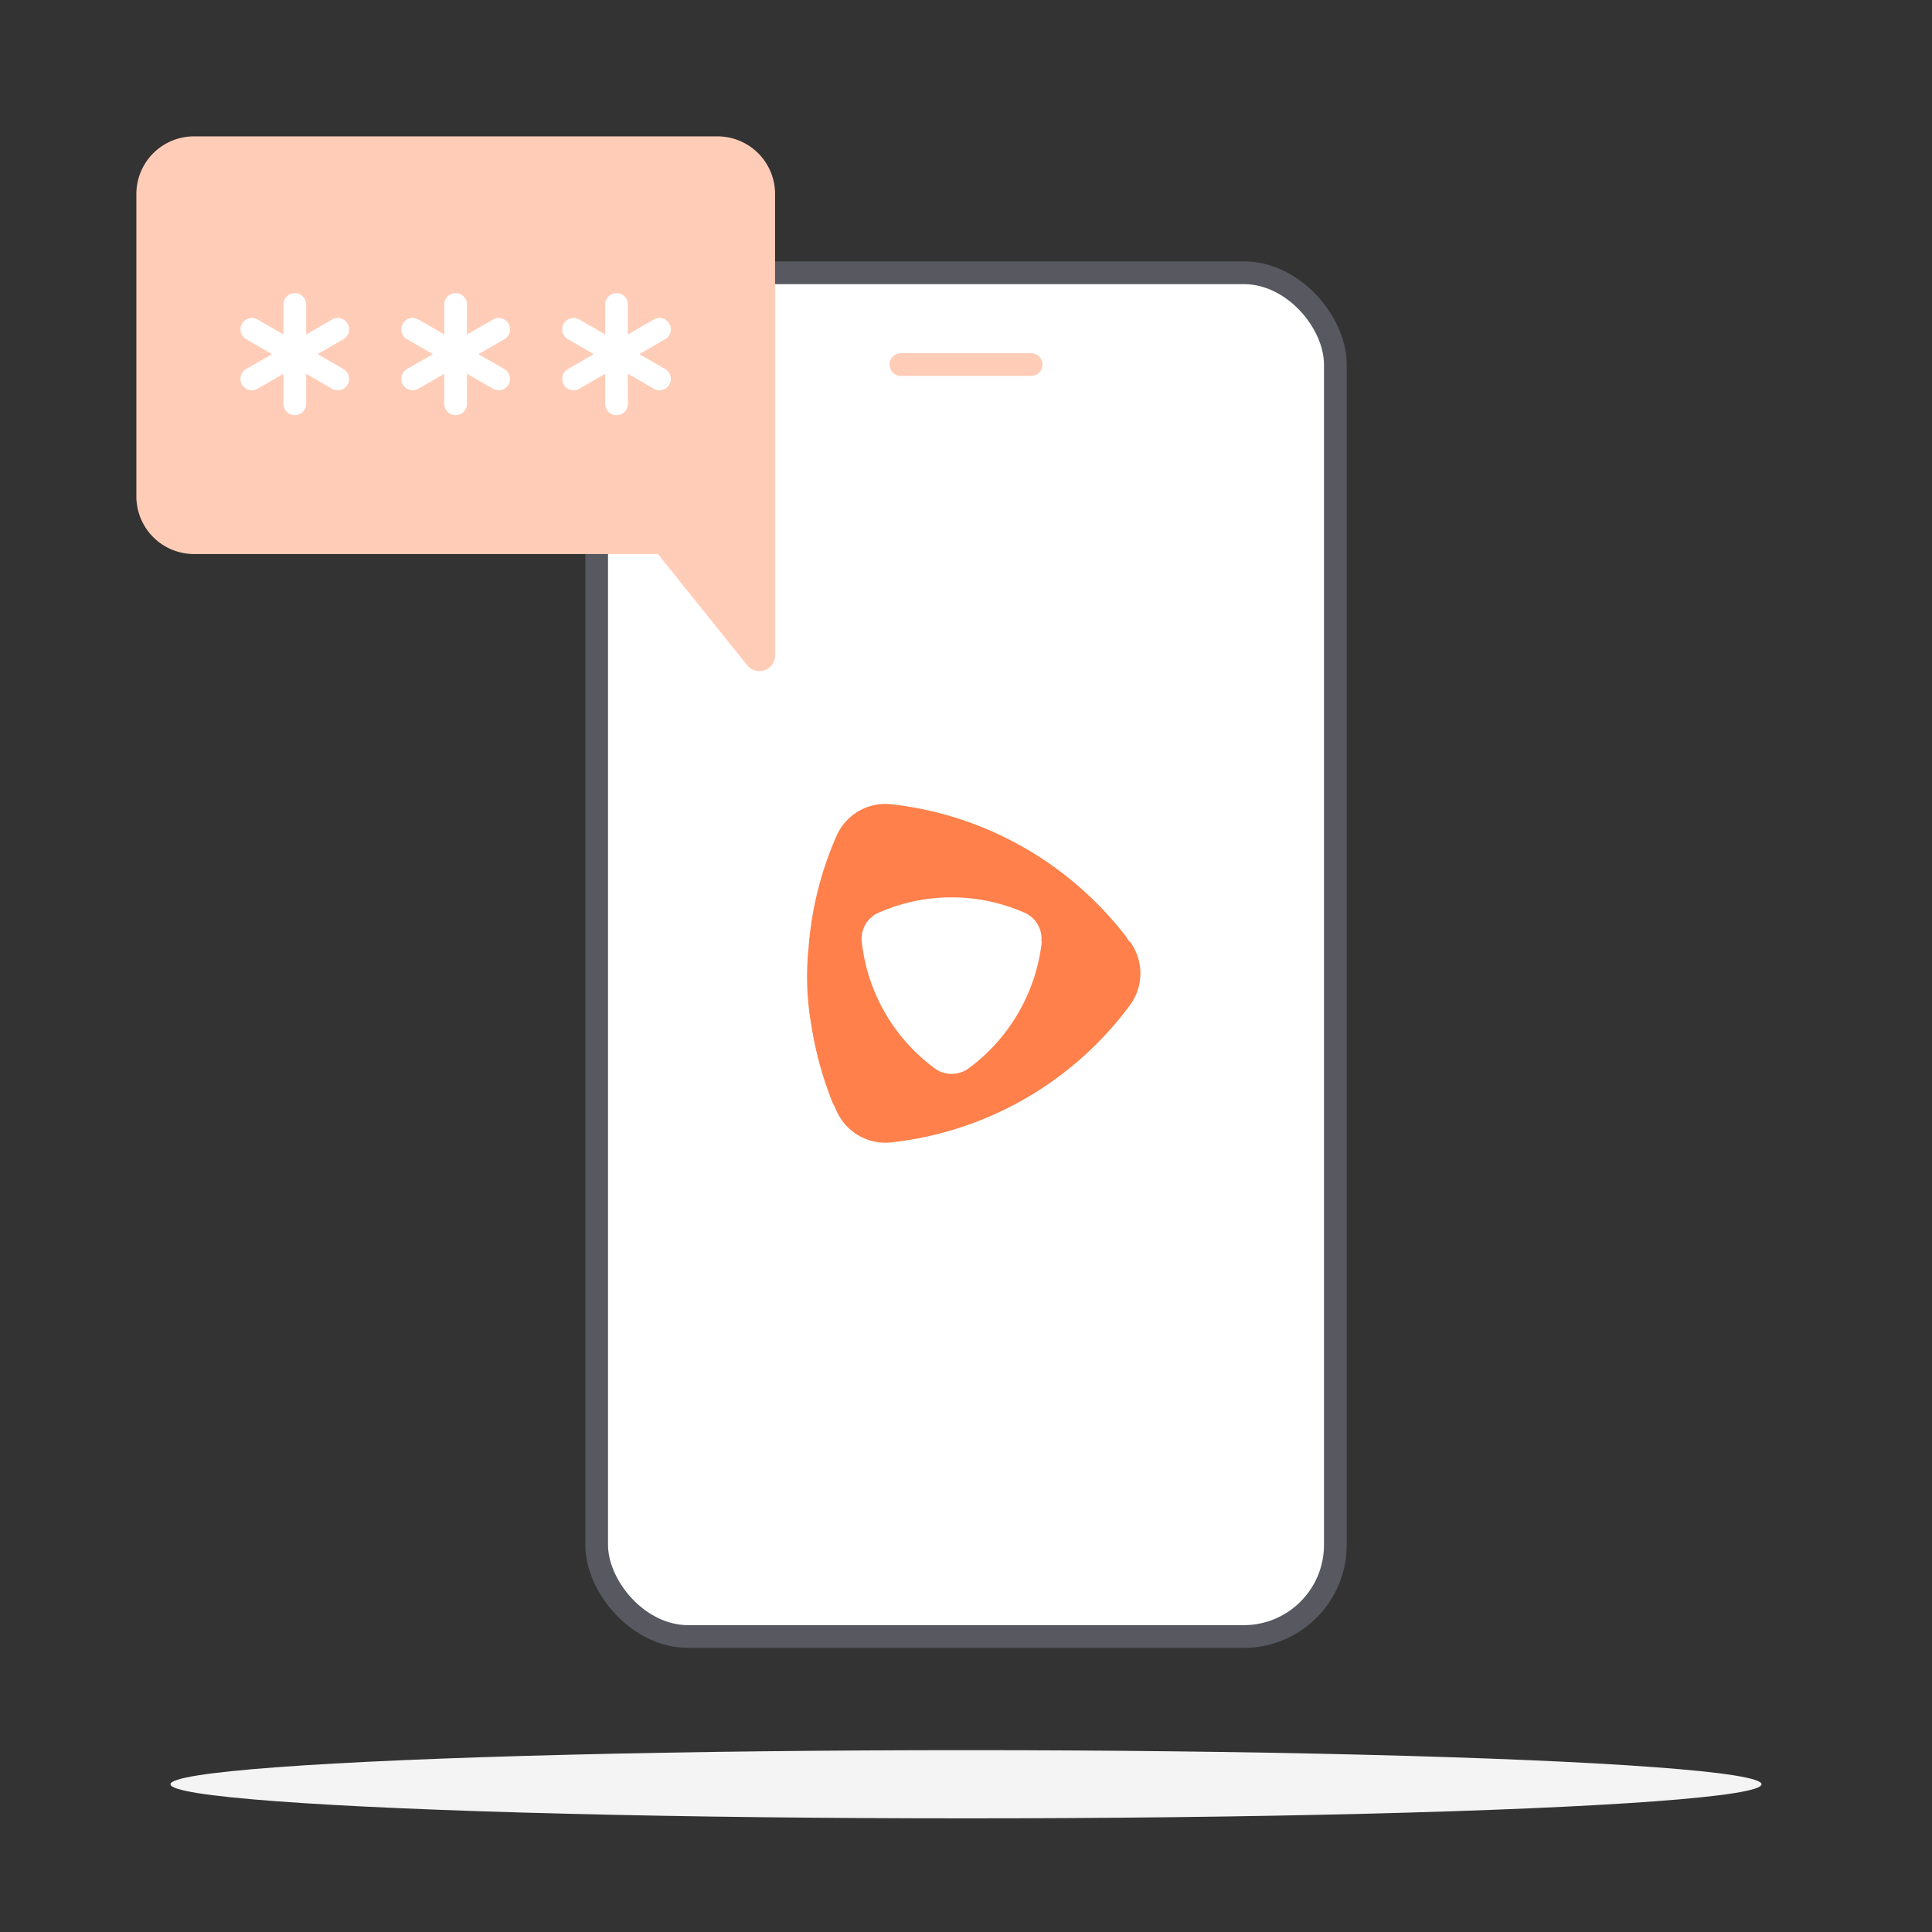 <svg xmlns="http://www.w3.org/2000/svg" width="170" height="170" viewBox="0 0 170 170"><rect x="0" y="0" width="170" height="170" fill="#333333" stroke="none"/><defs><style>.b54cad48-06c0-471e-a037-a75ca928541c{stroke-linecap:round;stroke-linejoin:round;stroke-width:2px;fill:none}.b175180a-dcc6-48e1-97a0-c1a10293cbaa{fill:#ff804a}.b54cad48-06c0-471e-a037-a75ca928541c{stroke:#fff}</style></defs><g id="e668475a-9e3f-4f0c-936e-3c3f8a8560c9" data-name="Layer 1"><ellipse cx="85" cy="157" fill="#f4f4f5" rx="70" ry="3"/><rect width="65" height="120" x="52.5" y="24" fill="#fff" stroke="#575860" stroke-linecap="round" stroke-linejoin="round" stroke-width="2" rx="8.06"/><path fill="#ffcdb7" d="M68.2,57.67V17.07A5.07,5.07,0,0,0,63.13,12H17.06A5.07,5.07,0,0,0,12,17.07V43.68a5.07,5.07,0,0,0,5.07,5.07H57.89l7.85,9.78A1.38,1.38,0,0,0,68.2,57.67Z"/><line x1="79.27" x2="90.73" y1="32.08" y2="32.08" fill="none" stroke="#ffcdb7" stroke-linecap="round" stroke-linejoin="round" stroke-width="2"/><path d="M99.38,82.86A30.13,30.13,0,0,0,78.44,70.77a4.69,4.69,0,0,0-4.84,2.8,30,30,0,0,0,0,24.16,4.7,4.7,0,0,0,4.83,2.79,30.21,30.21,0,0,0,21-12.08,4.71,4.71,0,0,0,0-5.58" class="b175180a-dcc6-48e1-97a0-c1a10293cbaa"/><path d="M99.17,82.53a30.44,30.44,0,0,0-9.21-8,15.45,15.45,0,0,1,1.56,9.16A15.75,15.75,0,0,1,85.24,94a2.33,2.33,0,0,1-3,0c.72.86,3.8,2.36,6.93,3.21a34.3,34.3,0,0,0,10.35-9,4.79,4.79,0,0,0-.39-5.63" class="b175180a-dcc6-48e1-97a0-c1a10293cbaa"/><path d="M71.11,83.83a24,24,0,0,0,.29,6.42,32,32,0,0,0,2,7.12c-1.41-6.26,1.79-12,2.79-12.51a7.29,7.29,0,0,1-.33-2.73,2.76,2.76,0,0,1,1.46-1.84,50.09,50.09,0,0,0-6.24,3.54" class="b175180a-dcc6-48e1-97a0-c1a10293cbaa"/><path fill="#fff" d="M91.67,82.85A16.07,16.07,0,0,1,85.24,94a2.52,2.52,0,0,1-3,0,16,16,0,0,1-6.41-11.12,2.49,2.49,0,0,1,1.48-2.57,15.94,15.94,0,0,1,12.84,0,2.5,2.5,0,0,1,1.48,2.56"/><line x1="25.94" x2="25.94" y1="26.79" y2="35.53" class="b54cad48-06c0-471e-a037-a75ca928541c"/><line x1="22.16" x2="29.72" y1="28.98" y2="33.34" class="b54cad48-06c0-471e-a037-a75ca928541c"/><line x1="22.16" x2="29.72" y1="33.34" y2="28.98" class="b54cad48-06c0-471e-a037-a75ca928541c"/><line x1="40.09" x2="40.09" y1="26.79" y2="35.53" class="b54cad48-06c0-471e-a037-a75ca928541c"/><line x1="36.31" x2="43.88" y1="28.98" y2="33.34" class="b54cad48-06c0-471e-a037-a75ca928541c"/><line x1="36.31" x2="43.88" y1="33.34" y2="28.98" class="b54cad48-06c0-471e-a037-a75ca928541c"/><line x1="54.25" x2="54.25" y1="26.79" y2="35.53" class="b54cad48-06c0-471e-a037-a75ca928541c"/><line x1="50.47" x2="58.03" y1="28.98" y2="33.34" class="b54cad48-06c0-471e-a037-a75ca928541c"/><line x1="50.47" x2="58.03" y1="33.34" y2="28.98" class="b54cad48-06c0-471e-a037-a75ca928541c"/></g></svg>